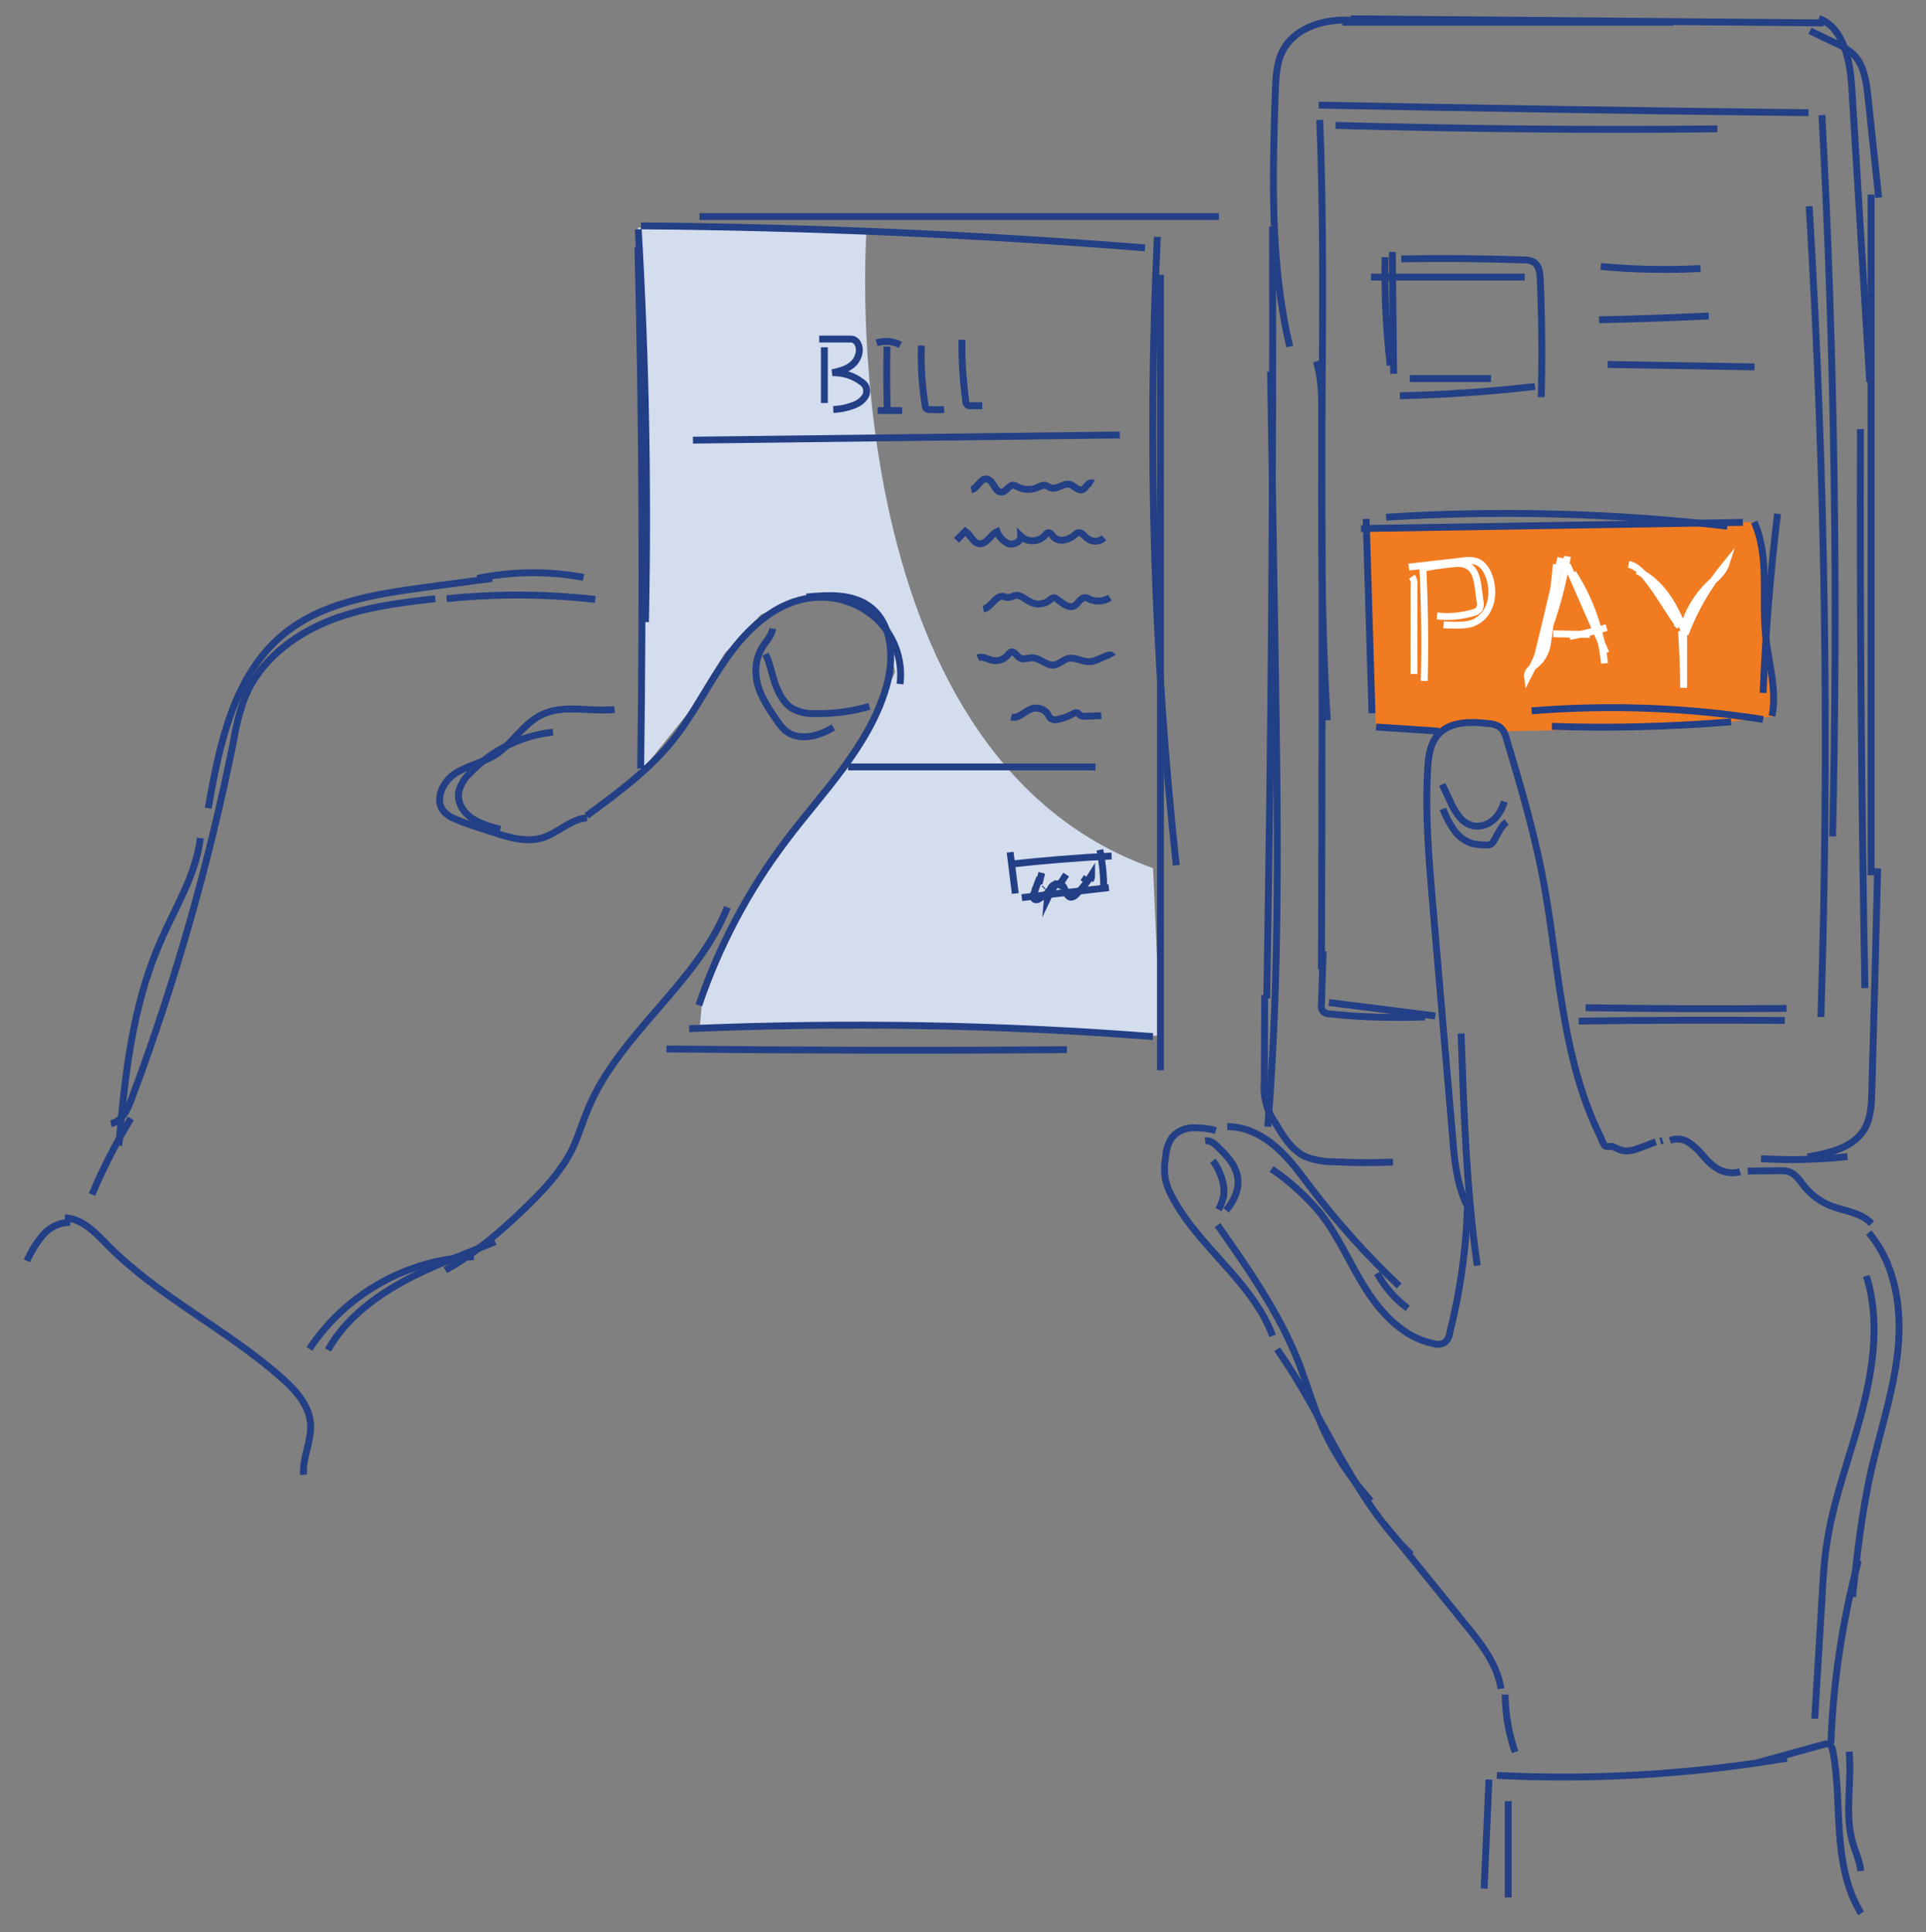 <?xml version="1.0" encoding="utf-8"?>
<!-- Generator: Adobe Illustrator 24.0.2, SVG Export Plug-In . SVG Version: 6.00 Build 0)  -->
<svg version="1.1" id="Layer_1" xmlns="http://www.w3.org/2000/svg" xmlns:xlink="http://www.w3.org/1999/xlink" x="0px" y="0px"
	 viewBox="0 0 559.9 561.7" style="enable-background:new 0 0 559.9 561.7;" xml:space="preserve">
<rect x="0" y="0" width="559.9" height="561.7" fill="#808080" stroke="none"/>
<style type="text/css">
	.st0{fill:#D4DDED;}
	.st1{fill:#F17B21;}
	.st2{fill:none;stroke:#233F85;stroke-width:2;stroke-miterlimit:10;}
	.st3{fill:none;stroke:#FFFFFF;stroke-width:2;stroke-miterlimit:10;}
</style>
<g id="Group_14866" transform="translate(-859.802 -690.892)">
	<path id="Path_38623" class="st0" d="M1047.8,757.5l63.9,0.6c0,0-11.1,151.7,83.3,185.2l2.2,48.8l-55-2.8l-79,0.4l0.9-9.6
		l12.9-27.7l27.9-38.1l10.3-17.3l4.8-10.7l-3-13.8l-10.6-8.6l-13.9,1.2l-11.4,4.4l-10.6,11.3l-10.6,17.3l-14.1,17.5l0.8-82.7
		l-1.2-72.3l-0.2-3.5H1047.8z"/>
	<path id="Path_38624" class="st1" d="M1257,843.6l2.8,58.7l18.2,1.2l8.3-2.8l7.1,0.2l3.6,2.6l56-1.2l7.1-1.3l14.9-1.8l-1.9-23.6
		l-0.5-20.3c0,0-1.1-11.9-2.9-12.5s-95.3,0.9-95.3,0.9L1257,843.6z"/>
	<g id="Group_14229" transform="translate(860.25 691.358)">
		<path id="Path_38625" class="st2" d="M425.9,349.8c-2.9-6.2-3.6-13.3-4.1-20.1l-5.8-67.9c-1.1-13-2.2-26-1.4-38.9
			c0.2-3.5,0.7-7.2,3-9.8c3.5-3.9,9.5-3.8,14.7-3.2c1.1,0,2.1,0.4,3.1,0.9c1.3,0.9,1.8,2.4,2.2,3.9c3.8,12.6,7.5,25.3,10.1,38.2
			c5.1,25.7,5.3,53.2,17.1,77.1c0.3,0.6,0.8,2.3,1.4,2.7c0.6,0.4,1.7-0.1,2.5,0.3c0.7,0.3,1.3,0.7,2.1,0.9c1.9,0.7,4-0.1,5.9-0.8
			l4.2-1.6"/>
		<path id="Path_38626" class="st2" d="M482.2,331.3l0.7-0.2"/>
		<path id="Path_38627" class="st2" d="M485,331.1c1.8-0.7,3.9-0.5,5.5,0.6c1.6,1.1,3,2.4,4.2,3.9c1.2,1.5,2.6,2.8,4.3,3.8
			c2,1.1,4.2,1.4,6.4,0.8"/>
		<path id="Path_38628" class="st2" d="M507.6,340l9.3-0.1c0.8,0,1.6,0,2.4,0.2c2.2,0.6,3.5,2.7,4.9,4.5c2.1,2.5,4.7,4.4,7.8,5.6
			c4,1.5,8.8,1.9,11.6,5.1"/>
		<path id="Path_38629" class="st2" d="M356.3,327.1c5.3-0.1,10.3,2.5,14.3,6s7.1,7.9,10.3,12.1c7.7,10.1,16.2,19.5,25.4,28.2"/>
		<path id="Path_38630" class="st2" d="M369.2,339.4c5.2,3.5,9.8,7.7,13.9,12.5c5.5,6.8,8.8,15,13.5,22.4s11.3,14.3,19.9,15.9
			c0.9,0.3,1.9,0.2,2.8-0.2c1-0.7,1.6-1.8,1.7-3c3.3-13.1,5.1-26.6,5.2-40.1"/>
		<path id="Path_38631" class="st2" d="M424.3,300c0.8,22.5,1.5,45.1,4.7,67.5"/>
		<path id="Path_38632" class="st2" d="M399.9,369.7c2.2,4,5.2,7.5,8.9,10.2"/>
		<path id="Path_38633" class="st2" d="M353,328.2c-2.2-0.6-4.5-0.8-6.8-0.8c-2.3,0.1-4.5,1.1-6,2.9c-1.1,1.7-1.7,3.7-1.8,5.7
			c-0.4,2.1-0.4,4.2-0.1,6.3c0.4,1.8,1.1,3.6,2,5.2c7.8,14.8,23.4,24.7,29.2,40.4"/>
		<path id="Path_38634" class="st2" d="M353.5,355.7c8.9,12.7,17.9,25.5,23.6,40c2.1,5.5,3.8,11.2,6,16.7c3.6,8.7,8.7,16.6,15,23.5"
			/>
		<path id="Path_38635" class="st2" d="M370.8,391.8c13.8,19.5,21.8,43.2,39,59.7"/>
		<path id="Path_38636" class="st2" d="M401.9,442.6l23.8,29.4c4.5,5.5,9.1,11.4,10.2,18.5"/>
		<path id="Path_38637" class="st2" d="M542.8,357.9c7.8,9.2,9.7,22.1,8.5,34s-5.1,23.5-7.8,35.2c-2.7,12.1-4.1,24.4-5.4,36.7"/>
		<path id="Path_38638" class="st2" d="M542.1,370.5c4,12.6,2.1,26.3-1.2,39.1s-8.2,25.2-10.2,38.2c-0.9,5.6-1.2,11.2-1.5,16.8
			l-2.1,34.6"/>
		<path id="Path_38639" class="st2" d="M539.8,453.2c-4.6,17.3-7.3,35.1-8,53.1"/>
		<path id="Path_38640" class="st2" d="M437.1,492.2c0.1,5.7,1,11.3,2.9,16.7"/>
		<path id="Path_38641" class="st2" d="M434.7,515.7c28.2,1.4,56.5-0.3,84.3-5"/>
		<path id="Path_38642" class="st2" d="M432.4,516.9l-1.4,31.7"/>
		<path id="Path_38643" class="st2" d="M438,523.2v28"/>
		<path id="Path_38644" class="st2" d="M510.5,512l19.2-5.3c0.5-0.2,1.1-0.2,1.7,0c0.5,0.4,0.8,1,0.9,1.6c1.6,8,1.4,16.1,2,24.2
			s2,16.4,6.3,23.3"/>
		<path id="Path_38645" class="st2" d="M537.1,508.8c0.9,8.8-1.4,17.8,1,26.3c0.8,2.8,2.1,5.5,2.4,8.4"/>
		<path id="Path_38646" class="st2" d="M349.9,331.2c1.4-0.2,2.7,0.8,3.7,1.8c2.7,2.6,5.4,5.5,5.8,9.2c0.4,3.3-1.2,6.6-3.4,9.2"/>
		<path id="Path_38647" class="st2" d="M352.1,337c0.9,1.1,1.6,2.3,2.1,3.7c0.9,2,1.3,4.2,1.1,6.4c-0.3,1.4-0.8,2.8-1.5,4.1"/>
		<path id="Path_38648" class="st2" d="M418.8,227.6l2.2,4.6c0.7,1.7,1.6,3.3,2.7,4.7c1.1,1.5,2.7,2.5,4.5,2.8
			c2.1,0.2,4.1-0.5,5.6-1.9c1.5-1.4,2.5-3.3,3.1-5.2"/>
		<path id="Path_38649" class="st2" d="M419,234.7c0.8,2.1,1.9,4.2,3.2,6.1c1.3,1.9,3.2,3.3,5.4,4c1.4,0.3,2.7,0.4,4.1,0.4
			c0.4,0,0.8,0,1.2-0.2c0.3-0.2,0.5-0.4,0.7-0.7c1.3-1.9,2.1-4.4,3.9-5.8"/>
		<path id="Path_38650" class="st2" d="M389.8,6H486"/>
		<path id="Path_38651" class="st2" d="M392.2,5l137.5,1.2"/>
		<path id="Path_38652" class="st2" d="M394.2,5.6c-8.4-1.1-18.4,1.5-22,9.2c-1.6,3.4-1.7,7.2-1.9,10.9c-0.8,25-1.6,50.3,4.2,74.6"
			/>
		<path id="Path_38653" class="st2" d="M369.5,65.4c0.2,74.8-0.4,149.6-1.7,224.4"/>
		<path id="Path_38654" class="st2" d="M368.9,107.6c0.5,28.4,0.9,56.7,1.4,85.1c0.7,44.8,1.4,89.7-2.2,134.4"/>
		<path id="Path_38655" class="st2" d="M367.2,288.8l-0.1,25.3c-0.4,4.2,0.7,8.4,3.2,11.9c2.2,3.8,4.7,7.9,8.7,9.8
			c2.6,1,5.3,1.5,8.1,1.5c5.8,0.3,11.6,0.3,17.4,0.1"/>
		<path id="Path_38656" class="st2" d="M525.7,8.5l7.1,3.4c2,0.8,3.8,1.9,5.4,3.3c3.3,3.2,3.9,8.1,4.4,12.6l3.1,29.2"/>
		<path id="Path_38657" class="st2" d="M528.3,4.9c7.4,2.8,9.1,12.4,9.6,20.4c1.7,28.4,3.5,56.9,5.2,85.3"/>
		<path id="Path_38658" class="st2" d="M543.5,56.1V254"/>
		<path id="Path_38659" class="st2" d="M540.4,124.3c-0.2,54.2,0.3,108.4,1.3,162.5"/>
		<path id="Path_38660" class="st2" d="M545.4,252c-0.5,21.7-1.1,43.3-1.7,65c-0.1,3.8-0.3,7.7-2.2,10.9c-3.3,5.4-10.3,6.9-16.5,8"
			/>
		<path id="Path_38661" class="st2" d="M511.5,336.4c8.4,0.5,16.7,0.3,25.1-0.6"/>
		<path id="Path_38662" class="st2" d="M387.8,36c37,1,74,1.4,111,1"/>
		<path id="Path_38663" class="st2" d="M382.9,30.1c47.5,0.9,94.9,1.7,142.4,2.2"/>
		<path id="Path_38664" class="st2" d="M383.2,34.4c2.4,58.1-1.4,116.5,2.2,174.5"/>
		<path id="Path_38665" class="st2" d="M382.2,104.6c1.5,4.7,1.6,9.8,1.6,14.7c0.2,54.1,0.1,108.1-0.1,162.1"/>
		<path id="Path_38666" class="st2" d="M529.2,33c3.7,69.8,4.7,139.7,3.1,209.7"/>
		<path id="Path_38667" class="st2" d="M525.5,59.5c4.7,78.5,5.9,157,3.4,235.7"/>
		<path id="Path_38668" class="st2" d="M384.2,276.1l-0.5,15.3c-0.2,0.9,0.1,1.8,0.7,2.4c0.5,0.3,1,0.5,1.6,0.5
			c9.2,1,18.5,1.2,27.8,0.9"/>
		<path id="Path_38669" class="st2" d="M385.9,291l30.9,3.9"/>
		<path id="Path_38670" class="st2" d="M458.5,296.4c20-0.3,39.9-0.3,59.9-0.2"/>
		<path id="Path_38671" class="st2" d="M460.5,292.5c19.5,0.3,39,0.4,58.4,0.2"/>
		<path id="Path_38672" class="st2" d="M396.7,150.4l1.7,56.5"/>
		<path id="Path_38673" class="st2" d="M395.2,153.2l111-1.8"/>
		<path id="Path_38674" class="st2" d="M402.5,149.9c33.1-2.1,66.3-1.2,99.2,2.6"/>
		<path id="Path_38675" class="st2" d="M516.3,148.9c-2.1,17.3-3.5,34.6-4.2,52.1"/>
		<path id="Path_38676" class="st2" d="M509.5,151.3c4.5,10.1,2.2,21.8,3.3,32.8c0.8,7.9,3.4,15.8,1.9,23.6"/>
		<path id="Path_38677" class="st2" d="M399.6,210.9l18.2,1.2"/>
		<path id="Path_38678" class="st2" d="M450.7,210.7c17.4,0.6,34.7,0.1,52.1-1.3"/>
		<path id="Path_38679" class="st2" d="M444.8,206.2c22.5-1.8,45.1-1,67.3,2.5"/>
		<path id="Path_38680" class="st2" d="M402.2,74.3c-0.2,10.5,0.3,21,1.5,31.5"/>
		<path id="Path_38681" class="st2" d="M404.3,72.8l0.4,35.4"/>
		<path id="Path_38682" class="st2" d="M398.1,80.1h44.7"/>
		<path id="Path_38683" class="st2" d="M406.9,74.8c11.8-0.2,23.7-0.1,35.5,0.3c1.1-0.1,2.2,0.2,3.1,0.7c1.5,1,1.7,3,1.8,4.8
			c0.5,11.5,0.6,22.9,0.3,34.4"/>
		<path id="Path_38684" class="st2" d="M409.4,109.6H433"/>
		<path id="Path_38685" class="st2" d="M406.5,114.6c13.1-0.3,26.2-1.2,39.3-2.7"/>
		<path id="Path_38686" class="st2" d="M464.9,77c9.6,0.9,19.3,1.1,29,0.6"/>
		<path id="Path_38687" class="st2" d="M464.4,92.5c10.6-0.2,21.3-0.6,31.9-1.1"/>
		<path id="Path_38688" class="st2" d="M466.9,105.5l42.7,0.7"/>
		<path id="Path_38689" class="st3" d="M410,167.2c0.5,0.7,0.8,1.6,0.6,2.5l0,25.8"/>
		<path id="Path_38690" class="st3" d="M413.1,163.1c0.6,11.4,0.8,22.9,0.5,34.4"/>
		<path id="Path_38691" class="st3" d="M409.1,164.4l15.8-1.8c1.2-0.2,2.4-0.2,3.6,0.1c2.4,0.7,3.7,3.2,4.3,5.6
			c0.6,2.4,0.6,4.9-0.2,7.2c-0.8,2.4-2.6,4.3-4.9,5.2c-1.5,0.5-3,0.6-4.5,0.6c-1.3,0-2.7,0-4-0.1"/>
		<path id="Path_38692" class="st3" d="M412.9,164.8c2.8-0.6,5.7-1,8.5-1.3c1.7-0.2,3.6-0.3,5,0.6c2.1,1.3,2.6,4,2.9,6.5l0.5,3.7
			c0.2,0.8,0.1,1.6-0.2,2.3c-0.5,0.6-1.2,1-1.9,1.1c-3.4,1-6.9,1.3-10.4,0.9"/>
		<path id="Path_38693" class="st3" d="M453.3,161.7c-2.4,10.6-4.9,21.1-7.5,31.6"/>
		<path id="Path_38694" class="st3" d="M452,163.6l-1.5,14.5c-0.3,2.8-0.6,5.6-1.1,8.4c-0.2,1.8-1,3.6-2.1,5c-1.4,1.6-4,2.8-3.7,4.9
			c5.7-11,9.6-22.8,11.6-35.1"/>
		<path id="Path_38695" class="st3" d="M455.2,163.8l11.2,25.6"/>
		<path id="Path_38696" class="st3" d="M456.8,166.1c5.1,7.9,8.2,16.9,9.2,26.3"/>
		<path id="Path_38697" class="st3" d="M451.1,183.8l10.6,0.2"/>
		<path id="Path_38698" class="st3" d="M455.8,184.6c3.6-0.7,7.2-1.5,10.8-2.6"/>
		<path id="Path_38699" class="st3" d="M473,163.6c2,0.4,3.6,2,4.9,3.6c3.7,4.5,6.5,9.7,9.9,14.4l-1-1"/>
		<path id="Path_38700" class="st3" d="M475.5,165.5c6.7,3,10.8,9.9,13.4,16.8c1.3-4.9,3.9-9.3,7.5-12.8c1.9-1.8,4.1-3.5,4.9-6
			c-5,6.1-9.1,13-11.9,20.4"/>
		<path id="Path_38701" class="st3" d="M489,181.8v10.7v-4.2l0,11.2c0-5.5-0.3-11-0.6-16.5"/>
		<path id="Path_38702" class="st2" d="M185.1,66.2c2.2,38,2.9,76.1,2.1,114.2"/>
		<path id="Path_38703" class="st2" d="M185,71.3c1.3,50.6,1.5,101.1,0.8,151.7"/>
		<path id="Path_38704" class="st2" d="M185.9,65.2c48.9,0.4,97.8,2.5,146.5,6.4"/>
		<path id="Path_38705" class="st2" d="M202.9,62.5h151"/>
		<path id="Path_38706" class="st2" d="M336,68.4c-2.9,61-1.1,122,5.5,182.7"/>
		<path id="Path_38707" class="st2" d="M336.9,79.4v231.3"/>
		<path id="Path_38708" class="st2" d="M193.3,304.5c38.8,0.4,77.6,0.5,116.4,0.2"/>
		<path id="Path_38709" class="st2" d="M199.9,298.6c44.9-1.9,89.9-1.2,134.8,2.3"/>
		<path id="Path_38710" class="st2" d="M201,127.5l124.1-1.5"/>
		<path id="Path_38711" class="st2" d="M239.2,100.5v16.2"/>
		<path id="Path_38712" class="st2" d="M237.7,98.1h8.8c0.4,0,0.7,0,1.1,0.1c0.3,0.1,0.6,0.4,0.9,0.6c1.5,1.8,0.9,4.6-0.7,6.3
			s-4,2.3-6.3,2.8c3-0.1,6,0.8,8.4,2.6c0.5,0.3,1,0.8,1.3,1.3c0.5,1.2,0.4,2.5-0.5,3.5c-0.8,1-1.9,1.7-3.1,2.1
			c-1.8,0.7-3.8,1.1-5.8,1.2"/>
		<path id="Path_38713" class="st2" d="M257.4,100.3c-0.1,6.3-0.1,12.6,0.1,18.9"/>
		<path id="Path_38714" class="st2" d="M254.4,99.2c2.3-0.7,4.8-0.5,6.9,0.6"/>
		<path id="Path_38715" class="st2" d="M254.7,118.9h7.1"/>
		<path id="Path_38716" class="st2" d="M267.4,100c-0.2,5.9,0.2,11.7,1.1,17.5c0,0.2,0.1,0.5,0.2,0.7c0.3,0.3,0.8,0.5,1.2,0.4
			c1.4,0.1,2.7,0.1,4.1,0"/>
		<path id="Path_38717" class="st2" d="M279.2,98.3c-0.1,5.9,0.3,11.9,1.1,17.8c-0.1,0.7,0.4,1.3,1,1.4c0.1,0,0.2,0,0.4,0
			c1.1,0,2.3,0,3.4,0"/>
		<path id="Path_38718" class="st2" d="M281.9,141.9c1.8-0.3,2.6-3.3,4.4-3.1c2.1,0.2,2.4,4,4.5,3.8c1.4-0.2,2.1-2.2,3.5-2
			c0.3,0.1,0.6,0.2,0.9,0.4c1.9,1,4.2,1.1,6.1,0.2c0.6-0.4,1.4-0.6,2.1-0.6c0.5,0.2,0.9,0.4,1.4,0.7c1.9,0.8,4-1.5,5.9-0.9
			c1.2,0.4,2.2,1.9,3.5,1.5c0.6-0.2,1-0.8,1.4-1.3s1.2-0.9,1.7-0.6"/>
		<path id="Path_38719" class="st2" d="M277.6,156.6l2.6-2.6c1.5,1,2.2,3.4,4,3.6c2.1,0.3,3.3-2.6,5.2-3.5c0.6,1.6,1.8,2.8,3.3,3.5
			c1.6,0.5,3.7-0.6,3.6-2.2c2,1.9,5.1,1.8,7-0.2c0,0,0,0,0.1-0.1c0.2-0.3,0.5-0.6,0.8-0.7c0.7-0.1,1.1,0.6,1.6,1.2
			c1.5,1.7,4.4,1,6.1-0.5c0.3-0.3,0.7-0.6,1.2-0.7c1-0.1,1.6,0.9,2.3,1.5c1.5,1.3,3.7,1.3,5.1,0"/>
		<path id="Path_38720" class="st2" d="M285.4,176.6c2.3-0.4,3.4-3.9,5.8-3.7c1,0.5,2.2,0.4,3.2-0.2c1.8-0.5,3.3,1.3,5,2
			c1.7,0.8,3.8,0.5,5.3-0.7c0.3-0.4,0.7-0.6,1.2-0.7c0.3,0,0.6,0.2,0.9,0.4c1.5,1.1,3.3,2.8,5,2c1.2-0.6,1.8-2.4,3.1-2.4
			c0.5,0,1.1,0.2,1.5,0.5c1.9,0.8,4.1,0.6,5.8-0.5"/>
		<path id="Path_38721" class="st2" d="M283.8,190.8c1.3-0.6,2.7,0.3,4.1,0.7c1.7,0.4,3.5-0.2,4.6-1.5c0.3-0.4,0.6-0.8,1-0.9
			c1-0.3,1.6,1.2,2.5,1.7c1.1,0.7,2.5-0.1,3.8,0c2.2,0.1,3.9,2.3,6.1,2.1c1.5-0.2,2.6-1.5,4.1-1.9c1.9-0.5,3.8,0.8,5.8,0.9
			c1.8,0.1,3.4-0.9,5.1-1.6c0.7-0.3,1.7-0.6,2.1,0.1"/>
		<path id="Path_38722" class="st2" d="M293.5,208c2.2,0.6,4-1.9,6.3-2.5c1.7-0.4,3.5,0.3,4.4,1.7c0.2,0.5,0.5,1,0.9,1.3
			c0.6,0.3,1.3,0.4,1.9,0.2c1.5-0.3,3-0.8,4.4-1.6c0.4-0.3,0.9-0.4,1.4-0.3c0.3,0.2,0.5,0.5,0.8,0.7c0.4,0.2,0.9,0.3,1.4,0.3
			l4.7-0.2"/>
		<path id="Path_38723" class="st2" d="M246.1,222.5H318"/>
		<path id="Path_38724" class="st2" d="M293.2,247.3l1.5,12"/>
		<path id="Path_38725" class="st2" d="M293,250.8c9.9-1.1,19.8-1.9,29.7-2.4"/>
		<path id="Path_38726" class="st2" d="M296.6,260.5l25.3-2.9"/>
		<path id="Path_38727" class="st2" d="M319.3,246.6c0.7,3.6,1.1,7.2,1.1,10.8"/>
		<path id="Path_38728" class="st2" d="M302.4,253.3l-0.8,3.2"/>
		<path id="Path_38729" class="st2" d="M309.5,253.8l-2.5,3.8"/>
		<path id="Path_38730" class="st2" d="M315.5,254.5l-1,1.5"/>
		<path id="Path_38731" class="st2" d="M303.3,257.7l-0.2,0.2"/>
		<path id="Path_38732" class="st2" d="M301.8,254.7l-1.4,3.7"/>
		<path id="Path_38733" class="st2" d="M300.6,257.7c-0.1,0.6-0.3,1.2-0.6,1.8c-0.2,0.6-0.1,1.4,0.5,1.6c0.4,0.1,0.9,0,1.2-0.3
			c2.1-1.2,3.9-2.8,5.3-4.8c-1.2,1.5-2.2,3.1-3,4.8c0.1-1.2,0.5-2.4,1.2-3.4c0.8-1,2.2-1.2,3.2-0.5c0.5,0.6,0.8,1.3,1,2
			c0.3,0.7,0.8,1.5,1.5,1.5c0.6-0.1,1.2-0.4,1.5-0.8c1.7-1.7,3.2-3.6,4.5-5.7c0,0.6-0.1,1.1-0.4,1.6"/>
		<path id="Path_38734" class="st2" d="M170.1,236.7c9.1-6.7,18.4-13.5,25.4-22.4c5.9-7.5,10.1-16.2,15.7-24s13.1-14.9,22.5-16.7
			c7.2-1.4,14.6,0.6,20.2,5.4c5.5,4.9,8.2,12.2,7.3,19.4"/>
		<path id="Path_38735" class="st2" d="M234,173.1c6.2-0.6,13-1,18.1,2.6c7.1,5,7.5,15.6,5,23.9c-5.1,17.1-18.4,30.2-29.2,44.5
			c-10.9,14.5-19.4,30.6-25.2,47.7"/>
		<path id="Path_38736" class="st2" d="M211,263.3c-8.8,22.4-31.7,36.8-40.7,59.1c-1.4,3.4-2.5,7-4,10.4c-3.4,7.3-9.2,13.3-15,18.8
			c-6.8,6.5-14,12.6-22.3,17.2"/>
		<path id="Path_38737" class="st2" d="M170.2,237.3c-4.6,0.3-8.2,4.2-12.6,5.7c-4.8,1.6-9.9,0.1-14.7-1.5
			c-3.7-1.2-7.4-2.3-10.9-3.8c-1.3-0.5-2.5-1.2-3.4-2.2c-2.8-3.2-0.5-8.5,3-10.9s7.9-3.2,11.6-5.4c5.2-3.2,8.3-9.2,13.9-11.9
			c6.4-3.1,14-0.7,21.1-1.5"/>
		<path id="Path_38738" class="st2" d="M160.3,212.4c-9.3,1-18,5.3-24.4,12.2c-1.5,1.4-2.5,3.2-3,5.2c-0.5,3,1.3,5.9,3.8,7.6
			s5.4,2.5,8.3,3.2"/>
		<path id="Path_38739" class="st2" d="M31.8,326.2c3.2-0.6,4.9-4.1,6-7.2c12.7-33.9,22.6-68.8,29.7-104.3c0.7-4.4,1.8-8.6,3.4-12.8
			c4.2-10,13.4-17.3,23.4-21.5s21-5.6,31.8-6.8"/>
		<path id="Path_38740" class="st2" d="M60.1,234.5c3.2-18.5,7.4-38.7,21.9-50.6c11.3-9.3,26.6-11.6,41.1-13.6l19.5-2.6"/>
		<path id="Path_38741" class="st2" d="M138.3,167.7c10.2-2.1,20.7-2.2,30.9-0.3"/>
		<path id="Path_38742" class="st2" d="M172.6,173.8c-14.4-1.6-28.8-1.7-43.2-0.2"/>
		<path id="Path_38743" class="st2" d="M57.8,243.2c-1.3,10.8-7.4,20.3-11.7,30.3c-8.1,18.5-10.3,39-12,59.1"/>
		<path id="Path_38744" class="st2" d="M37.6,324.7c-4.3,7.1-8.1,14.5-11.3,22.1"/>
		<path id="Path_38745" class="st2" d="M18.4,353.6c5.1,0.2,9,4.4,12.6,8.1c14.9,15,34.6,24.4,50.4,38.4c4,3.5,7.9,7.8,8.4,13.1
			c0.5,5.1-2.4,10-2,15.1"/>
		<path id="Path_38746" class="st2" d="M20,354.9c-3,0-5.9,1.3-7.9,3.6c-1.9,2.3-3.5,4.8-4.7,7.6"/>
		<path id="Path_38747" class="st2" d="M89.5,391.7c10.7-16.1,28.5-26.1,47.8-26.8"/>
		<path id="Path_38748" class="st2" d="M94.9,392c4.8-8.6,12.9-14.9,21.5-19.7s18-8,27.1-11.8"/>
		<path id="Path_38749" class="st2" d="M224.2,182.3c-0.3,1.9-1.7,3.4-2.8,5c-1.5,2.4-2.3,5.2-2.1,8c0.2,5.1,3.2,9.5,6.1,13.7
			c0.7,1.1,1.5,2.1,2.4,2.9c3.8,3.2,9.7,1.8,14-0.9"/>
		<path id="Path_38750" class="st2" d="M222.1,189.7c1.3,2.7,1.8,5.8,2.8,8.6s2.5,5.8,5.1,7.3c2,1,4.2,1.5,6.5,1.4
			c5.3,0.1,10.7-0.6,15.8-2.1"/>
	</g>
</g>
</svg>
